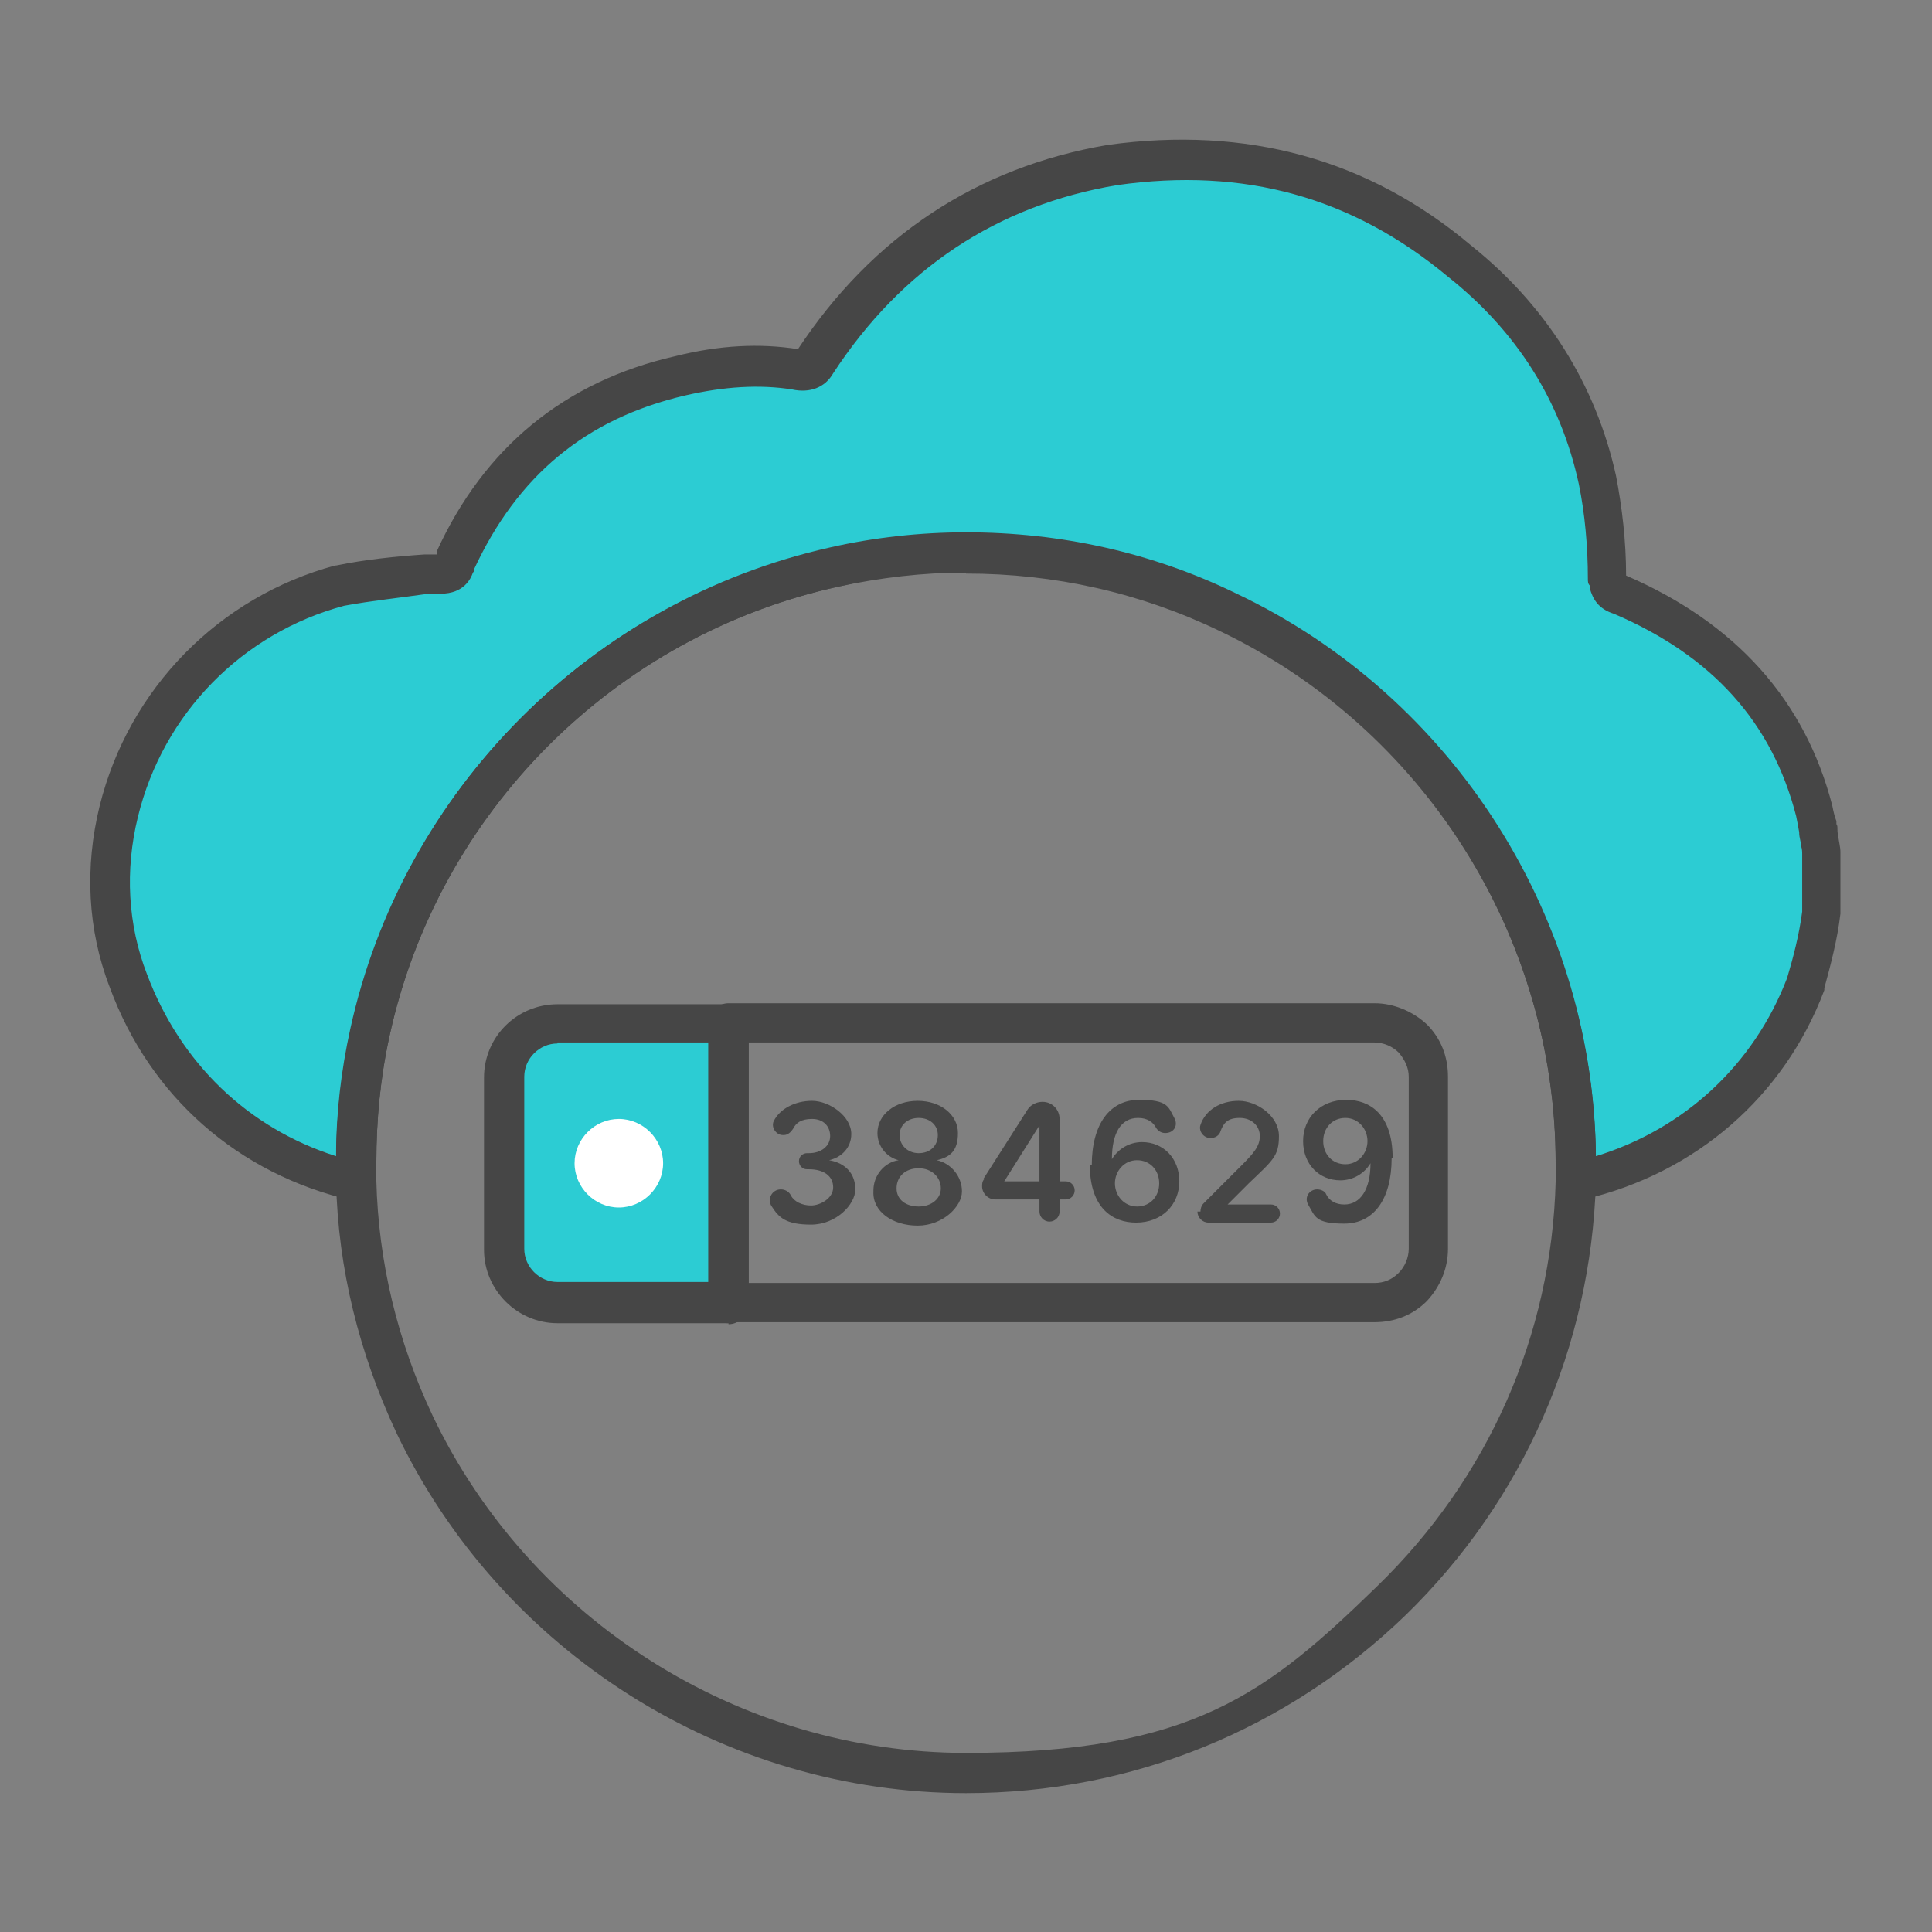 <?xml version="1.0" encoding="UTF-8"?>
<svg id="Security_Networking" data-name="Security Networking" xmlns="http://www.w3.org/2000/svg" version="1.1" viewBox="0 0 192 192">
  <rect x="0" y="0" width="192" height="192" fill="#808080" stroke="none"/>
  <defs>
    <style>
      .cls-1 {
        fill: #464646;
      }

      .cls-1, .cls-2, .cls-3 {
        stroke-width: 0px;
      }

      .cls-2 {
        fill: #2cccd3;
      }

      .cls-3 {
        fill: #fff;
      }
    </style>
  </defs>
  <path class="cls-2" d="M72.4,101.7h-17c-2.9,0-5.3,2.4-5.3,5.3v17.1c0,2.9,2.4,5.3,5.3,5.3h17v-27.8h0Z"/>
  <path class="cls-1" d="M72.4,131.5h-17c-4,0-7.3-3.3-7.3-7.3v-17.1c0-4.1,3.3-7.3,7.3-7.3h17c1.1,0,2,.9,2,2v27.8c0,.5-.2,1-.6,1.4-.4.4-.9.6-1.4.6h0ZM55.4,103.7c-1.8,0-3.3,1.5-3.3,3.3v17.1c0,1.8,1.5,3.3,3.3,3.3h15v-23.8h-15Z"/>
  <path class="cls-3" d="M65.9,115.6c0,2.4-2,4.4-4.4,4.4s-4.4-2-4.4-4.4,2-4.4,4.4-4.4,4.4,2,4.4,4.4Z"/>
  <path class="cls-1" d="M72.4,131.5c-.5,0-1-.2-1.4-.6-.4-.4-.6-.9-.6-1.4v-27.8c0-.5.2-1,.6-1.4s.9-.6,1.4-.6h64.2c1.9,0,3.8.8,5.2,2.1,1.4,1.4,2.1,3.2,2.1,5.2v17.1c0,2-.8,3.8-2.1,5.2-1.4,1.4-3.2,2.1-5.2,2.1,0,0-64.2,0-64.2,0ZM74.4,103.7v23.8h62.2c.9,0,1.7-.3,2.4-1,.6-.6,1-1.5,1-2.4v-17.1c0-.9-.4-1.7-1-2.4-.6-.6-1.5-1-2.4-1h-62.2,0Z"/>
  <path class="cls-1" d="M77.6,118.2h0c.4,0,.8.2,1,.6.3.6,1.1,1,2,1s2.2-.7,2.2-1.8c0-1.1-.9-1.8-2.4-1.8h-.2c-.5,0-.8-.4-.8-.8h0c0-.5.4-.8.8-.8h.2c1.2,0,2.1-.7,2.1-1.7s-.7-1.7-1.8-1.7-1.6.4-1.9,1c-.2.3-.5.6-.9.6h-.1c-.7,0-1.2-.8-.9-1.4.6-1.2,2.1-2,3.8-2s3.9,1.5,3.9,3.3c0,1.3-.9,2.3-2.2,2.6h0c1.7.3,2.6,1.4,2.6,2.9s-1.9,3.5-4.4,3.5-3.2-.7-3.9-1.8c-.5-.7,0-1.7.9-1.7h0Z"/>
  <path class="cls-1" d="M86.8,118.3c0-1.5,1.1-2.8,2.5-3h0c-1.2-.3-2.1-1.4-2.1-2.7,0-1.8,1.7-3.2,4-3.2s4,1.4,4,3.2-.8,2.4-2.1,2.7h0c1.4.3,2.5,1.6,2.5,3.1s-1.9,3.4-4.4,3.4-4.5-1.4-4.4-3.4h0ZM93.5,118.1c0-1.1-.9-2-2.2-2s-2.2.8-2.2,2c0,1.1.9,1.8,2.2,1.8s2.2-.8,2.2-1.8ZM93.2,112.8c0-1-.8-1.7-1.9-1.7s-1.9.7-1.9,1.7c0,1,.8,1.8,1.9,1.8s1.9-.7,1.9-1.8Z"/>
  <path class="cls-1" d="M97.7,117.2l4.4-6.9c.3-.5.9-.8,1.5-.8h0c1,0,1.7.8,1.7,1.7v6.2h.6c.5,0,.9.4.9.9h0c0,.5-.4.9-.9.9h-.6v1.2c0,.6-.5,1-1,1h0c-.6,0-1-.5-1-1v-1.2h-4.4c-.7,0-1.3-.6-1.3-1.3h0c0-.2,0-.5.2-.7h0ZM103.2,112h0l-3.4,5.4h0c0,0,3.5,0,3.5,0,0,0,0-5.5,0-5.5Z"/>
  <path class="cls-1" d="M108.5,115.8c0-4.1,1.8-6.5,4.7-6.5s2.9.7,3.5,1.8c.4.7,0,1.5-.9,1.5h0c-.4,0-.7-.2-.9-.5-.3-.6-.9-1-1.8-1-1.7,0-2.6,1.5-2.6,4.1h0c.6-1,1.7-1.7,3-1.7,2.1,0,3.7,1.6,3.7,3.9s-1.7,4.1-4.3,4.1c-2.3,0-4.6-1.4-4.6-5.8h0ZM115.2,117.6c0-1.3-.9-2.3-2.2-2.3s-2.2,1.1-2.2,2.3c0,1.2.9,2.3,2.2,2.3s2.2-1,2.2-2.3Z"/>
  <path class="cls-1" d="M119.3,120.4c0-.3.1-.6.3-.8l3.8-3.8c1.2-1.2,1.8-1.9,1.8-2.9s-.8-1.8-2-1.8-1.6.5-1.9,1.3c-.1.4-.5.7-1,.7h0c-.7,0-1.2-.7-1-1.3.5-1.5,2-2.4,3.8-2.4s4,1.5,4,3.5-.6,2.4-3,4.7l-2.1,2.1h0c0,0,4.3,0,4.3,0,.5,0,.9.4.9.9h0c0,.5-.4.9-.9.9h-6.2c-.6,0-1.1-.5-1.1-1.1h0Z"/>
  <path class="cls-1" d="M138.3,115.1c0,4.1-1.8,6.5-4.7,6.5s-2.9-.7-3.6-1.9c-.4-.7.1-1.5.9-1.5h0c.4,0,.8.2.9.5.3.6.9,1,1.8,1,1.6,0,2.6-1.5,2.6-4.1h0c-.6,1-1.7,1.7-3,1.7-2.1,0-3.7-1.6-3.7-3.9s1.7-4.1,4.3-4.1c2.3,0,4.6,1.4,4.6,5.8h0ZM131.5,113.4c0,1.3.9,2.3,2.2,2.3s2.2-1.1,2.2-2.3c0-1.2-.9-2.3-2.2-2.3s-2.2,1-2.2,2.3Z"/>
  <path class="cls-2" d="M181.1,84.9v5.8c-.3,2.4-1,4.9-1.6,7.1-3.8,10.1-12.1,17.2-22.5,19.6-.1,0-.3,0-.4,0,0-.6,0-1.3,0-1.9h0c0-24.2-14.1-45-34.6-54.8-7.9-3.8-16.7-5.9-26-5.9s-8.9.5-13.1,1.4c-23,5.1-41.1,23.2-46.1,46.2-.9,4.2-1.4,8.5-1.4,12.9h0c0,.7,0,1.3,0,1.9-10.5-2.4-18.9-9.6-22.7-20-2.1-5.5-2.3-11.3-.9-16.8,2.6-10.4,10.7-19.5,22-22.5,3.2-.6,6.7-.9,9.9-1.2,1.3,0,1.3-.6,1.6-1.2,4.5-9.8,11.8-16,22.4-18.4,3.8-.9,7.6-1.2,11.5-.6,1,.3,1.6,0,1.9-.6,7-10.7,16.9-17.5,29.7-19.6,13.1-1.8,24.6,1.2,34.4,9.5,7,5.5,11.8,12.9,13.7,21.8.6,3.1.9,6.5.9,9.8.3.9.3,1.2,1.3,1.5,10.2,4.4,16.8,11.4,19.4,21.5.1.6.3,1.2.4,1.8,0,.9.3,1.5.3,2.5h0Z"/>
  <path class="cls-1" d="M156.6,119.5c-.5,0-.9-.2-1.3-.5-.5-.4-.7-1-.7-1.6,0-.6,0-1.2,0-1.8,0-22.5-13.1-43.3-33.4-53-7.9-3.8-16.4-5.7-25.2-5.7s-8.5.5-12.7,1.4c-22.3,4.9-39.8,22.5-44.6,44.7-.9,4.1-1.3,8.3-1.3,12.5s0,1.2,0,1.8c0,.6-.2,1.2-.7,1.6-.5.4-1.1.5-1.7.4-11.3-2.6-20.1-10.3-24.1-21.2-2.2-5.7-2.5-11.9-1-18,2.9-11.7,11.9-20.8,23.4-23.9,0,0,0,0,.1,0,2.9-.6,5.9-.9,8.8-1.1h1.2c0-.2,0-.2,0-.3,4.7-10.3,12.7-16.9,23.7-19.4,4.4-1.1,8.4-1.3,12.2-.7,0,0,0,0,0,0,7.4-11.2,17.8-18.1,30.8-20.3,13.8-1.9,25.9,1.4,36.1,10,7.4,5.9,12.4,13.8,14.4,22.9.6,3.1,1,6.5,1,9.9,0,0,0,0,0,0,10.9,4.7,17.8,12.4,20.5,22.9.1.5.2,1,.4,1.5v.3c.1.1.1.3.1.4,0,.2,0,.5.1.8,0,.4.2,1,.2,1.6v5.8c0,0,0,.2,0,.3-.3,2.6-1,5.2-1.6,7.4,0,0,0,.1,0,.2-4,10.6-12.8,18.2-23.9,20.8h-.4c-.1.1-.3.1-.4.1h0ZM96,53c9.4,0,18.5,2,26.9,6.1,21.5,10.2,35.4,32.1,35.7,55.8,8.8-2.7,15.7-9.1,19-17.7.6-2,1.2-4.3,1.5-6.6v-5.7c0-.2,0-.5-.1-.8,0-.4-.2-.8-.2-1.4h0c-.1-.6-.2-1.1-.3-1.6-2.4-9.3-8.3-15.9-18.1-20.1-1.6-.5-2.1-1.5-2.4-2.5v-.3c-.2-.2-.2-.4-.2-.7,0-3.2-.3-6.5-.9-9.4-1.8-8.3-6.2-15.2-13-20.6-9.5-7.9-20.2-10.9-32.9-9.1-11.9,2-21.4,8.3-28.2,18.7-.8,1.4-2.3,2-4.1,1.6-3.2-.5-6.7-.3-10.6.6-9.9,2.3-16.7,8-21,17.3,0,.2,0,.2-.1.3-.2.6-.9,2.1-3.2,2.1h-1.2c-2.8.4-5.7.7-8.4,1.2-10.1,2.7-18,10.7-20.5,21-1.3,5.3-1,10.7.9,15.6,3.3,8.8,10,15.3,18.8,18.1,0-4.3.5-8.5,1.4-12.6,5.2-23.8,23.9-42.5,47.6-47.8,4.4-1,9-1.5,13.5-1.5h0Z"/>
  <path class="cls-1" d="M96,178.2c-24,0-46.2-14-56.6-35.8-3.7-7.9-5.8-16.3-6-24.9,0-.6,0-1.3,0-1.9,0-4.5.5-9,1.5-13.4,5.2-23.8,23.9-42.5,47.6-47.8,4.4-1,9-1.5,13.5-1.5,9.4,0,18.5,2,26.9,6.1,21.7,10.3,35.7,32.5,35.7,56.5h0c0,.7,0,1.4,0,2-.5,16.3-7.2,31.6-18.9,43-11.8,11.4-27.2,17.7-43.7,17.7h0ZM96,56.9c-4.3,0-8.5.5-12.7,1.4-22.3,4.9-39.8,22.5-44.6,44.7-.9,4.1-1.3,8.3-1.3,12.5s0,1.2,0,1.8c.2,8.1,2.1,16,5.6,23.4,9.7,20.3,30.5,33.5,53,33.5s29.9-5.9,40.9-16.6c11-10.7,17.3-24.9,17.7-40.2,0-.6,0-1.2,0-1.8h2c0,0-2,0-2,0,0-22.5-13.1-43.2-33.4-52.9-7.9-3.8-16.4-5.7-25.2-5.7h0Z"/>
</svg>